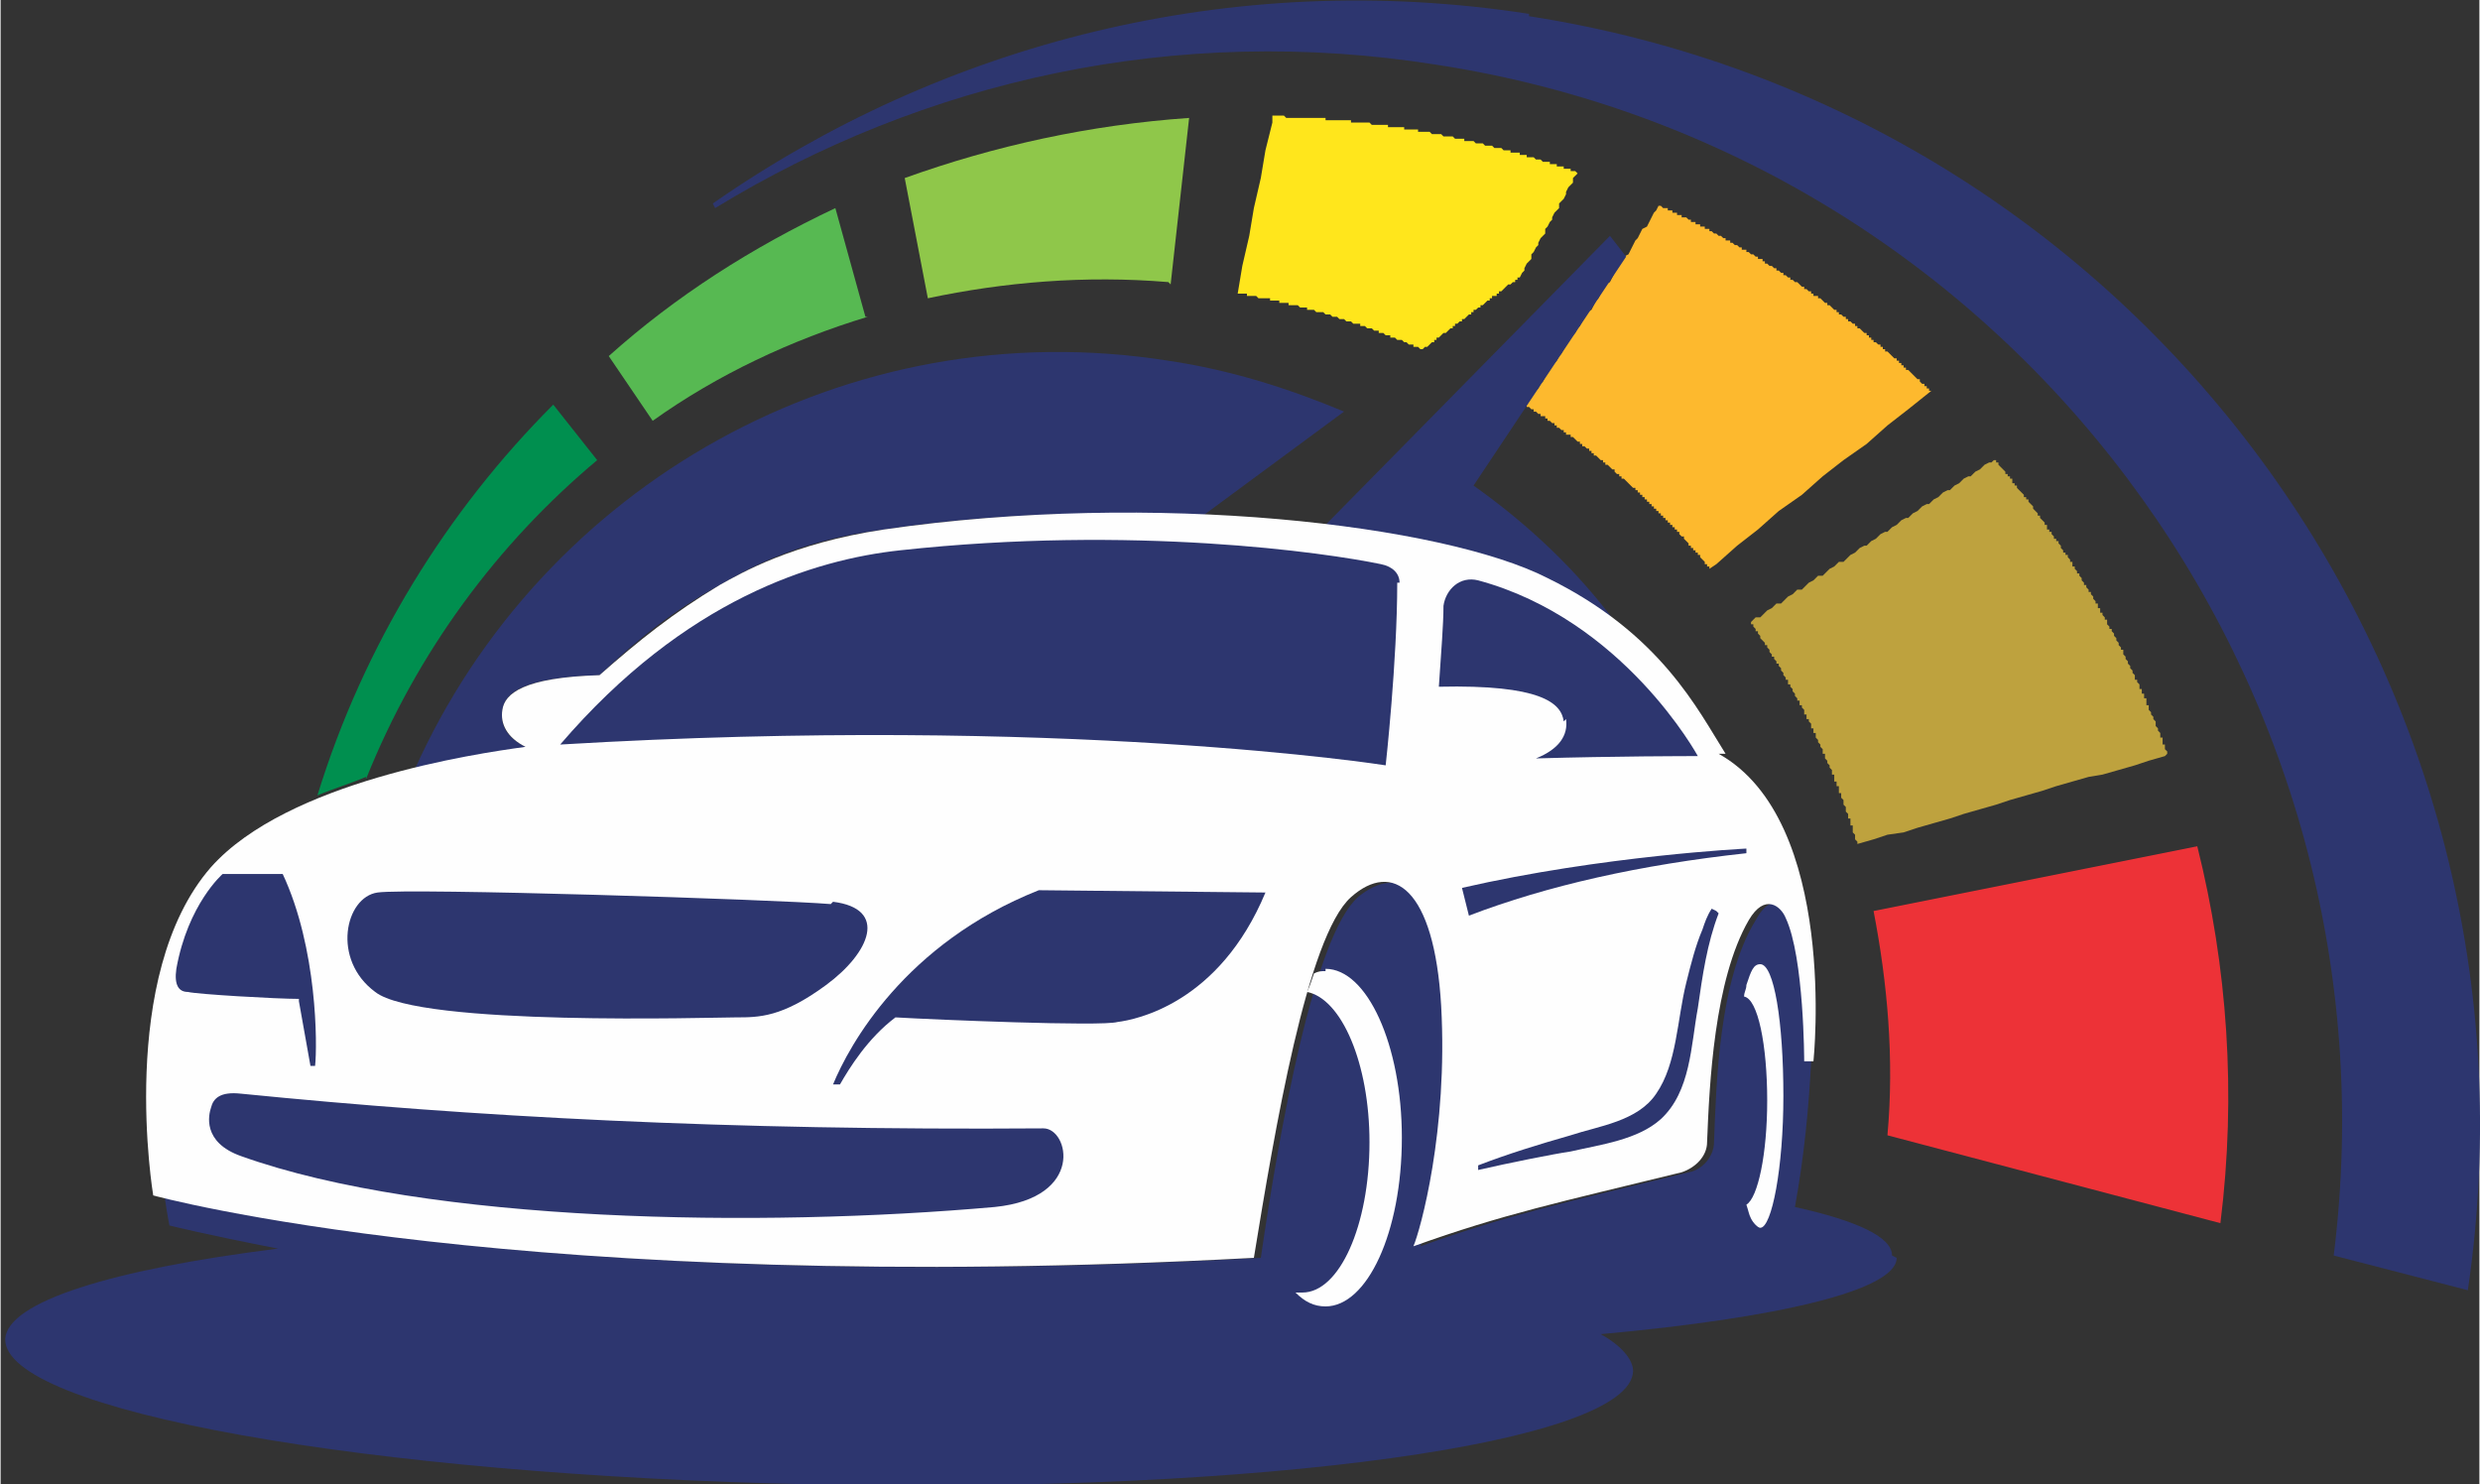 <?xml version="1.0" encoding="UTF-8"?>
<!DOCTYPE svg PUBLIC "-//W3C//DTD SVG 1.1//EN" "http://www.w3.org/Graphics/SVG/1.1/DTD/svg11.dtd">
<!-- Creator: CorelDRAW X6 -->
<svg xmlns="http://www.w3.org/2000/svg" xml:space="preserve" width="3.667in" height="2.195in" version="1.1" style="shape-rendering:geometricPrecision; text-rendering:geometricPrecision; image-rendering:optimizeQuality; fill-rule:evenodd; clip-rule:evenodd"
viewBox="0 0 1072 642"
 xmlns:xlink="http://www.w3.org/1999/xlink">
 <rect x="0" y="0" width="1072" height="642" fill="#333333" stroke="none"/>
 <defs>
  <style type="text/css">
   <![CDATA[
    .fil7 {fill:#008F4F}
    .fil0 {fill:#2D366F}
    .fil4 {fill:#57B952}
    .fil3 {fill:#8FC74A}
    .fil6 {fill:#ED3237}
    .fil1 {fill:#FDB92E}
    .fil8 {fill:#FEFEFE}
    .fil2 {fill:#FFE61C}
    .fil5 {fill:#BEA23E}
   ]]>
  </style>
 </defs>
 <g id="Layer_x0020_1">
  <path class="fil0" d="M661 6c-129,-20 -254,13 -353,82l1 2c90,-55 199,-80 312,-62 248,38 419,267 388,515l58 15c39,-264 -142,-510 -406,-551z"/>
  <polygon class="fil1" points="717,89 717,89 717,89 718,89 718,89 719,90 720,90 720,90 721,90 721,91 722,91 722,91 723,91 723,92 724,92 724,92 725,92 725,93 726,93 726,93 727,93 727,94 728,94 729,94 729,94 730,95 730,95 731,95 731,96 732,96 732,96 733,96 733,97 734,97 734,97 735,97 735,98 736,98 736,98 737,98 737,99 738,99 738,99 739,99 739,100 740,100 740,100 741,101 741,101 742,101 742,101 743,102 743,102 744,102 744,102 745,103 745,103 746,103 746,104 747,104 747,104 748,104 748,105 749,105 749,105 750,106 750,106 751,106 751,106 752,107 752,107 753,107 753,108 754,108 754,108 755,108 755,109 756,109 756,109 757,110 757,110 758,110 758,110 759,111 759,111 760,111 760,112 761,112 761,112 762,112 762,113 763,113 763,113 763,114 764,114 764,114 765,115 765,115 766,115 766,115 767,116 767,116 768,116 768,117 769,117 769,117 770,118 770,118 771,118 771,118 771,119 772,119 772,119 773,120 773,120 774,120 774,121 775,121 775,121 776,122 776,122 777,122 777,122 778,123 778,123 778,123 779,124 779,124 780,124 780,125 781,125 781,125 782,126 782,126 783,126 783,127 783,127 784,127 784,128 785,128 785,128 786,128 786,129 787,129 787,129 788,130 788,130 788,130 789,131 789,131 790,131 790,132 791,132 791,132 792,133 792,133 792,133 793,134 793,134 794,134 794,135 795,135 795,135 795,136 796,136 796,136 797,137 797,137 798,137 798,138 799,138 799,138 799,139 800,139 800,139 801,140 801,140 802,140 802,141 802,141 803,141 803,142 804,142 804,142 805,143 805,143 805,143 806,144 806,144 807,144 807,145 808,145 808,145 808,146 809,146 809,147 810,147 810,147 810,148 811,148 811,148 812,149 812,149 813,149 813,150 813,150 814,150 814,151 815,151 815,151 815,152 816,152 816,152 817,153 817,153 818,154 818,154 818,154 819,155 819,155 820,155 820,156 820,156 821,156 821,157 822,157 822,157 822,158 823,158 823,159 824,159 824,159 824,160 825,160 825,160 826,161 826,161 826,161 827,162 827,162 828,163 828,163 828,163 829,164 829,164 830,164 830,165 830,165 831,166 831,166 832,166 832,167 832,167 833,167 833,168 834,168 834,169 834,169 835,169 835,169 835,169 825,177 816,184 807,192 797,199 788,206 779,214 769,221 760,229 751,236 742,244 739,246 739,245 738,245 738,245 738,244 737,244 737,243 737,243 736,242 736,242 736,242 735,241 735,241 735,240 734,240 734,240 734,239 733,239 733,238 733,238 732,238 732,237 731,237 731,236 731,236 730,236 730,235 730,235 729,234 729,234 729,234 728,233 728,233 728,232 727,232 727,232 726,231 726,231 726,230 725,230 725,230 725,229 724,229 724,228 723,228 723,228 723,227 722,227 722,226 722,226 721,226 721,225 720,225 720,225 720,224 719,224 719,223 719,223 718,223 718,222 717,222 717,221 717,221 716,221 716,220 716,220 715,220 715,219 714,219 714,218 714,218 713,218 713,217 712,217 712,217 712,216 711,216 711,215 711,215 710,215 710,214 709,214 709,214 709,213 708,213 708,212 707,212 707,212 707,211 706,211 706,211 705,210 705,210 705,210 704,209 704,209 703,208 703,208 703,208 702,207 702,207 701,207 701,206 700,206 700,206 700,205 699,205 699,205 698,204 698,204 698,203 697,203 697,203 696,202 696,202 696,202 695,201 695,201 694,201 694,200 693,200 693,200 693,199 692,199 692,199 691,198 691,198 691,198 690,197 690,197 689,197 689,196 688,196 688,195 688,195 687,195 687,194 686,194 686,194 685,193 685,193 684,193 684,192 684,192 683,192 683,191 682,191 682,191 681,190 681,190 681,190 680,189 680,189 679,189 679,188 678,188 678,188 677,188 677,187 677,187 676,187 676,186 675,186 675,186 674,185 674,185 673,185 673,184 673,184 672,184 672,183 671,183 671,183 670,182 670,182 669,182 669,181 668,181 668,181 668,180 667,180 667,180 666,180 666,179 665,179 665,179 664,178 664,178 663,178 663,177 662,177 662,177 661,176 661,176 661,176 660,176 660,175 660,175 661,173 662,172 663,170 665,168 666,166 667,165 668,163 669,161 670,160 671,158 673,156 674,154 675,153 676,151 677,149 678,147 679,146 681,144 682,142 683,141 684,139 685,137 686,135 688,134 689,132 690,130 691,129 692,127 693,125 694,123 696,122 697,120 698,118 699,116 700,115 701,113 702,111 704,110 705,108 706,106 707,104 708,103 709,101 710,99 712,98 713,96 714,94 715,92 716,91 "/>
  <polygon class="fil2" points="535,127 535,127 537,115 540,102 542,90 545,77 547,65 550,53 550,50 550,50 551,50 552,50 552,50 553,50 553,50 554,50 554,50 555,50 555,50 556,51 556,51 557,51 557,51 558,51 559,51 559,51 560,51 560,51 561,51 561,51 562,51 562,51 563,51 563,51 564,51 564,51 565,51 566,51 566,51 567,51 567,51 568,51 568,51 569,51 569,51 570,51 570,51 571,51 571,51 572,51 573,51 573,52 574,52 574,52 575,52 575,52 576,52 576,52 577,52 577,52 578,52 578,52 579,52 580,52 580,52 581,52 581,52 582,52 582,52 583,52 583,52 584,52 584,53 585,53 585,53 586,53 586,53 587,53 588,53 588,53 589,53 589,53 590,53 590,53 591,53 591,53 592,53 592,53 593,54 593,54 594,54 594,54 595,54 596,54 596,54 597,54 597,54 598,54 598,54 599,54 599,54 600,54 600,55 601,55 601,55 602,55 602,55 603,55 603,55 604,55 605,55 605,55 605,55 606,55 606,55 607,55 607,56 608,56 608,56 609,56 609,56 610,56 610,56 611,56 611,56 612,56 613,56 613,57 614,57 614,57 615,57 615,57 616,57 616,57 617,57 617,57 618,57 618,57 619,58 619,58 620,58 620,58 621,58 621,58 622,58 623,58 623,58 624,59 624,59 625,59 625,59 626,59 626,59 627,59 627,59 628,59 628,59 629,60 629,60 630,60 630,60 631,60 631,60 632,60 633,60 633,61 634,61 634,61 635,61 635,61 636,61 636,61 637,61 637,61 638,62 638,62 639,62 639,62 640,62 640,62 641,62 641,62 642,63 642,63 643,63 644,63 644,63 645,63 645,63 646,64 646,64 647,64 647,64 648,64 648,64 649,64 649,64 650,65 650,65 651,65 651,65 652,65 652,65 653,65 653,66 654,66 654,66 655,66 656,66 656,66 657,66 657,67 658,67 658,67 659,67 659,67 660,67 660,68 661,68 661,68 662,68 662,68 663,68 663,68 664,69 664,69 665,69 665,69 666,69 666,69 667,70 667,70 668,70 669,70 669,70 670,70 670,71 671,71 671,71 672,71 672,71 673,71 673,72 674,72 674,72 675,72 675,72 676,72 676,73 677,73 677,73 678,73 678,73 679,73 679,74 680,74 680,74 681,74 681,74 682,75 682,75 682,75 681,76 680,77 680,79 679,80 678,81 677,83 677,84 676,86 675,87 674,88 674,90 673,91 672,92 671,94 671,95 670,96 669,98 668,99 668,101 667,102 666,103 665,105 665,106 664,107 663,109 662,110 662,112 661,113 660,114 659,116 659,117 658,118 657,120 657,120 656,120 656,121 655,121 655,122 654,122 653,123 653,123 652,123 651,124 651,124 650,125 650,125 649,126 648,126 648,127 647,127 647,128 646,128 645,128 645,129 644,129 644,130 643,130 642,131 642,131 641,132 640,132 640,133 639,133 639,133 638,134 637,134 637,135 636,135 636,136 635,136 634,137 634,137 633,138 632,138 632,139 631,139 631,139 630,140 629,140 629,141 628,141 628,142 627,142 626,143 626,143 625,144 624,144 624,144 623,145 623,145 622,146 621,146 621,147 620,147 620,148 619,148 618,149 618,149 617,150 616,150 616,150 615,151 615,151 615,151 614,151 614,151 613,150 613,150 612,150 612,150 611,150 611,149 610,149 610,149 609,149 609,149 608,148 608,148 607,148 607,148 606,147 606,147 605,147 604,147 604,147 603,146 603,146 602,146 602,146 601,146 601,145 600,145 600,145 599,145 599,145 598,144 598,144 597,144 597,144 596,144 596,143 595,143 595,143 594,143 594,143 593,142 593,142 592,142 592,142 591,142 591,142 590,141 590,141 589,141 589,141 588,141 588,140 587,140 587,140 586,140 585,140 585,140 584,139 584,139 583,139 583,139 582,139 582,139 581,138 581,138 580,138 580,138 579,138 579,138 578,137 578,137 577,137 577,137 576,137 576,137 575,136 575,136 574,136 574,136 573,136 573,136 572,135 572,135 571,135 570,135 570,135 569,135 569,135 568,134 568,134 567,134 567,134 566,134 566,134 565,134 565,133 564,133 564,133 563,133 563,133 562,133 562,133 561,132 561,132 560,132 560,132 559,132 558,132 558,132 557,132 557,131 556,131 556,131 555,131 555,131 554,131 554,131 553,131 553,130 552,130 552,130 551,130 551,130 550,130 550,130 549,130 549,129 548,129 547,129 547,129 546,129 546,129 545,129 545,129 544,129 544,129 543,128 543,128 542,128 542,128 541,128 541,128 540,128 540,128 539,128 539,127 538,127 537,127 537,127 536,127 536,127 "/>
  <path class="fil3" d="M506 123l8 -72c-43,3 -84,12 -123,26l10 52c33,-7 68,-10 104,-7z"/>
  <path class="fil4" d="M374 137l-13 -47c-36,17 -69,38 -98,64l19 28c28,-20 60,-35 93,-45z"/>
  <polygon class="fil5" points="862,199 862,199 862,199 863,199 863,200 864,200 864,201 864,201 865,202 865,202 866,203 866,203 867,204 867,204 867,205 868,205 868,206 869,206 869,207 870,207 870,208 870,209 871,209 871,210 872,210 872,211 872,211 873,212 873,212 874,213 874,213 875,214 875,214 875,215 876,215 876,216 877,216 877,217 877,217 878,218 878,218 879,219 879,220 879,220 880,221 880,221 881,222 881,222 881,223 882,223 882,224 882,224 883,225 883,225 884,226 884,226 884,227 885,227 885,228 885,229 886,229 886,230 887,230 887,231 887,231 888,232 888,232 888,233 889,233 889,234 890,234 890,235 890,235 891,236 891,237 891,237 892,238 892,238 892,239 893,239 893,240 894,240 894,241 894,241 895,242 895,242 895,243 896,243 896,244 896,245 897,245 897,246 897,246 898,247 898,247 898,248 899,248 899,249 899,249 900,250 900,250 900,251 901,252 901,252 901,253 902,253 902,254 902,254 903,255 903,255 903,256 904,256 904,257 904,257 905,258 905,259 905,259 906,260 906,260 906,261 907,261 907,262 907,262 907,263 908,263 908,264 908,265 909,265 909,266 909,266 910,267 910,267 910,268 911,268 911,269 911,269 911,270 912,271 912,271 912,272 913,272 913,273 913,273 914,274 914,274 914,275 914,275 915,276 915,277 915,277 916,278 916,278 916,279 916,279 917,280 917,280 917,281 918,281 918,282 918,283 918,283 919,284 919,284 919,285 919,285 920,286 920,286 920,287 921,288 921,288 921,289 921,289 922,290 922,290 922,291 922,291 923,292 923,293 923,293 923,294 924,294 924,295 924,295 925,296 925,296 925,297 925,298 926,298 926,299 926,299 926,300 927,300 927,301 927,301 927,302 928,302 928,303 928,304 928,304 928,305 929,305 929,306 929,306 929,307 930,308 930,308 930,309 930,309 931,310 931,310 931,311 931,311 932,312 932,313 932,313 932,314 932,314 933,315 933,315 933,316 933,316 934,317 934,318 934,318 934,319 935,319 935,320 935,320 935,321 935,322 936,322 936,323 936,323 936,324 936,324 937,325 937,325 937,326 937,326 936,327 929,329 923,331 916,333 909,335 903,336 896,338 889,340 883,342 876,344 869,346 863,348 856,350 849,352 843,354 836,356 829,358 823,360 816,361 810,363 803,365 803,365 803,364 803,364 802,363 802,362 802,362 802,361 802,361 801,360 801,360 801,359 801,358 801,358 801,357 800,357 800,356 800,356 800,355 800,354 799,354 799,353 799,353 799,352 799,352 798,351 798,350 798,350 798,349 798,349 797,348 797,348 797,347 797,347 797,346 796,345 796,345 796,344 796,344 796,343 795,343 795,342 795,341 795,341 795,340 794,340 794,339 794,339 794,338 793,338 793,337 793,336 793,336 793,335 792,335 792,334 792,334 792,333 791,332 791,332 791,331 791,331 790,330 790,330 790,329 790,329 789,328 789,327 789,327 789,326 788,326 788,325 788,325 788,324 788,324 787,323 787,322 787,322 786,321 786,321 786,320 786,320 785,319 785,319 785,318 785,317 784,317 784,316 784,316 784,315 783,315 783,314 783,314 783,313 782,312 782,312 782,311 781,311 781,310 781,310 781,309 780,309 780,308 780,308 780,307 779,306 779,306 779,305 778,305 778,304 778,304 778,303 777,303 777,302 777,302 776,301 776,300 776,300 775,299 775,299 775,298 775,298 774,297 774,297 774,296 773,296 773,295 773,294 772,294 772,293 772,293 771,292 771,292 771,291 771,291 770,290 770,290 770,289 769,288 769,288 769,287 768,287 768,286 768,286 767,285 767,285 767,284 766,284 766,283 766,283 765,282 765,281 765,281 764,280 764,280 764,279 763,279 763,278 763,278 762,277 762,277 761,276 761,276 761,275 760,274 760,274 760,273 759,273 759,272 759,272 758,271 758,271 758,270 757,270 757,269 757,269 758,268 759,267 761,267 762,266 763,265 764,264 766,263 767,262 768,261 770,261 771,260 772,259 773,258 775,257 776,256 777,255 779,255 780,254 781,253 782,252 784,251 785,250 786,249 788,249 789,248 790,247 791,246 793,245 794,244 795,243 797,243 798,242 799,241 800,240 802,239 803,238 804,237 806,236 807,236 808,235 809,234 811,233 812,232 813,231 815,230 816,230 817,229 818,228 820,227 821,226 822,225 824,224 825,224 826,223 827,222 829,221 830,220 831,219 833,218 834,218 835,217 836,216 838,215 839,214 840,213 842,212 843,212 844,211 845,210 847,209 848,208 849,207 851,206 852,206 853,205 854,204 856,203 857,202 858,201 860,200 861,200 "/>
  <path class="fil6" d="M816 491l144 38c7,-56 3,-111 -10,-163l-140 28c6,31 9,64 6,97z"/>
  <path class="fil7" d="M158 337c22,-55 57,-102 100,-138l-19 -24c-46,46 -82,104 -102,169 7,-3 14,-5 21,-8z"/>
  <path class="fil0" d="M227 323c0,0 0,0 0,0 -8,-4 -11,-9 -10,-16 1,-7 8,-14 42,-15 17,-16 32,-28 52,-39 9,-5 31,-19 71,-24 46,-7 94,-8 138,-6l61 -45c-24,-10 -49,-18 -76,-22 -139,-22 -271,54 -326,177 21,-5 40,-8 49,-9zm346 -96l123 -125 7 9 -66 99c24,17 45,37 62,60 -8,-7 -19,-13 -31,-19 -19,-10 -53,-18 -95,-23z"/>
  <path class="fil8" d="M567 553c0,0 0,0 0,0 0,0 0,0 0,0 0,0 0,0 0,0z"/>
  <path class="fil0" d="M818 543c0,-8 -15,-15 -42,-21 4,-22 6,-43 7,-63l0 0c0,0 0,-45 -8,-62 -3,-5 -9,-12 -16,1 -16,26 -17,71 -18,96 0,6 -5,12 -11,13 -53,13 -77,18 -116,32 3,-7 15,-49 12,-104 -3,-51 -21,-62 -39,-47 -19,17 -34,101 -42,156 -294,16 -452,-21 -474,-26 1,7 2,12 2,12 0,0 16,4 47,10 -72,9 -117,23 -118,39 -1,31 156,59 350,63 194,4 353,-18 354,-49 0,-5 -5,-11 -14,-16 77,-7 128,-19 128,-33z"/>
  <path class="fil8" d="M764 476c0,-24 -4,-44 -10,-45 0,-2 1,-3 1,-5 2,-6 3,-9 6,-9 6,0 10,25 10,57 0,31 -5,57 -10,57 -1,0 -3,-2 -4,-4 -1,-2 -1,-3 -2,-6 5,-3 9,-22 9,-45z"/>
  <path class="fil8" d="M746 326c-12,-19 -28,-52 -77,-76 -45,-23 -170,-38 -287,-21 -40,6 -62,19 -71,24 -20,12 -35,24 -52,39 -33,1 -41,8 -42,15 -1,6 2,12 10,16 0,0 0,0 0,0 -22,3 -103,15 -136,52 -41,47 -25,142 -25,142 0,0 159,44 476,27 9,-55 23,-139 42,-156 18,-16 36,-4 39,47 3,54 -9,97 -12,104 39,-14 63,-19 116,-32 6,-2 11,-7 11,-13 1,-25 3,-70 18,-96 7,-12 14,-6 16,-1 8,17 8,62 8,62l4 0c0,0 11,-104 -41,-133z"/>
  <path class="fil8" d="M573 420c-2,0 -3,0 -5,1 -1,3 -2,6 -3,8 15,3 27,31 27,65 0,36 -13,65 -29,65 -1,0 -2,0 -3,0 0,0 0,0 0,0 4,4 8,6 13,6 18,0 33,-32 33,-73 0,-40 -15,-73 -33,-73z"/>
  <path class="fil0" d="M605 252c0,-4 -3,-7 -8,-8 -24,-5 -107,-17 -208,-6 -37,4 -93,21 -147,84 218,-13 357,9 357,9 0,0 5,-45 5,-79z"/>
  <path class="fil0" d="M451 488c-137,1 -247,-5 -347,-15 -9,-1 -12,2 -13,6 -1,3 -4,15 13,21 81,29 225,31 326,22 39,-4 32,-34 21,-34z"/>
  <path class="fil0" d="M677 311c1,7 -3,13 -13,17 35,-1 66,-1 70,-1 0,0 -32,-59 -95,-76 -8,-2 -14,4 -15,11 0,8 -1,20 -2,35 44,-1 53,7 54,15z"/>
  <path class="fil0" d="M755 367l0 2c-46,5 -86,14 -120,27l-3 -12c61,-14 123,-17 123,-17z"/>
  <path class="fil0" d="M359 391c-24,-2 -182,-7 -196,-5 -14,2 -20,29 -1,43 19,15 146,11 156,11 10,0 20,0 39,-14 19,-14 27,-33 3,-36z"/>
  <path class="fil0" d="M129 433l5 28c1,0 1,0 2,0 1,-9 1,-51 -14,-83l-26 0c0,0 -15,13 -20,41 -1,7 1,10 5,10 4,1 38,3 48,3z"/>
  <path class="fil0" d="M449 385c-58,23 -82,67 -89,84 1,0 2,0 3,0 4,-7 12,-20 24,-29 17,1 89,4 96,2 8,-1 44,-8 64,-56l-98 -1z"/>
  <path class="fil0" d="M740 393c-2,3 -3,6 -4,9 -3,7 -5,15 -7,23 -4,16 -4,35 -13,48 -8,12 -25,14 -37,18 -14,4 -27,8 -40,13l0 2c13,-3 33,-7 40,-8 13,-3 29,-5 39,-14 13,-12 13,-32 16,-48 2,-14 4,-28 9,-41l-1 -1z"/>
 </g>
</svg>
